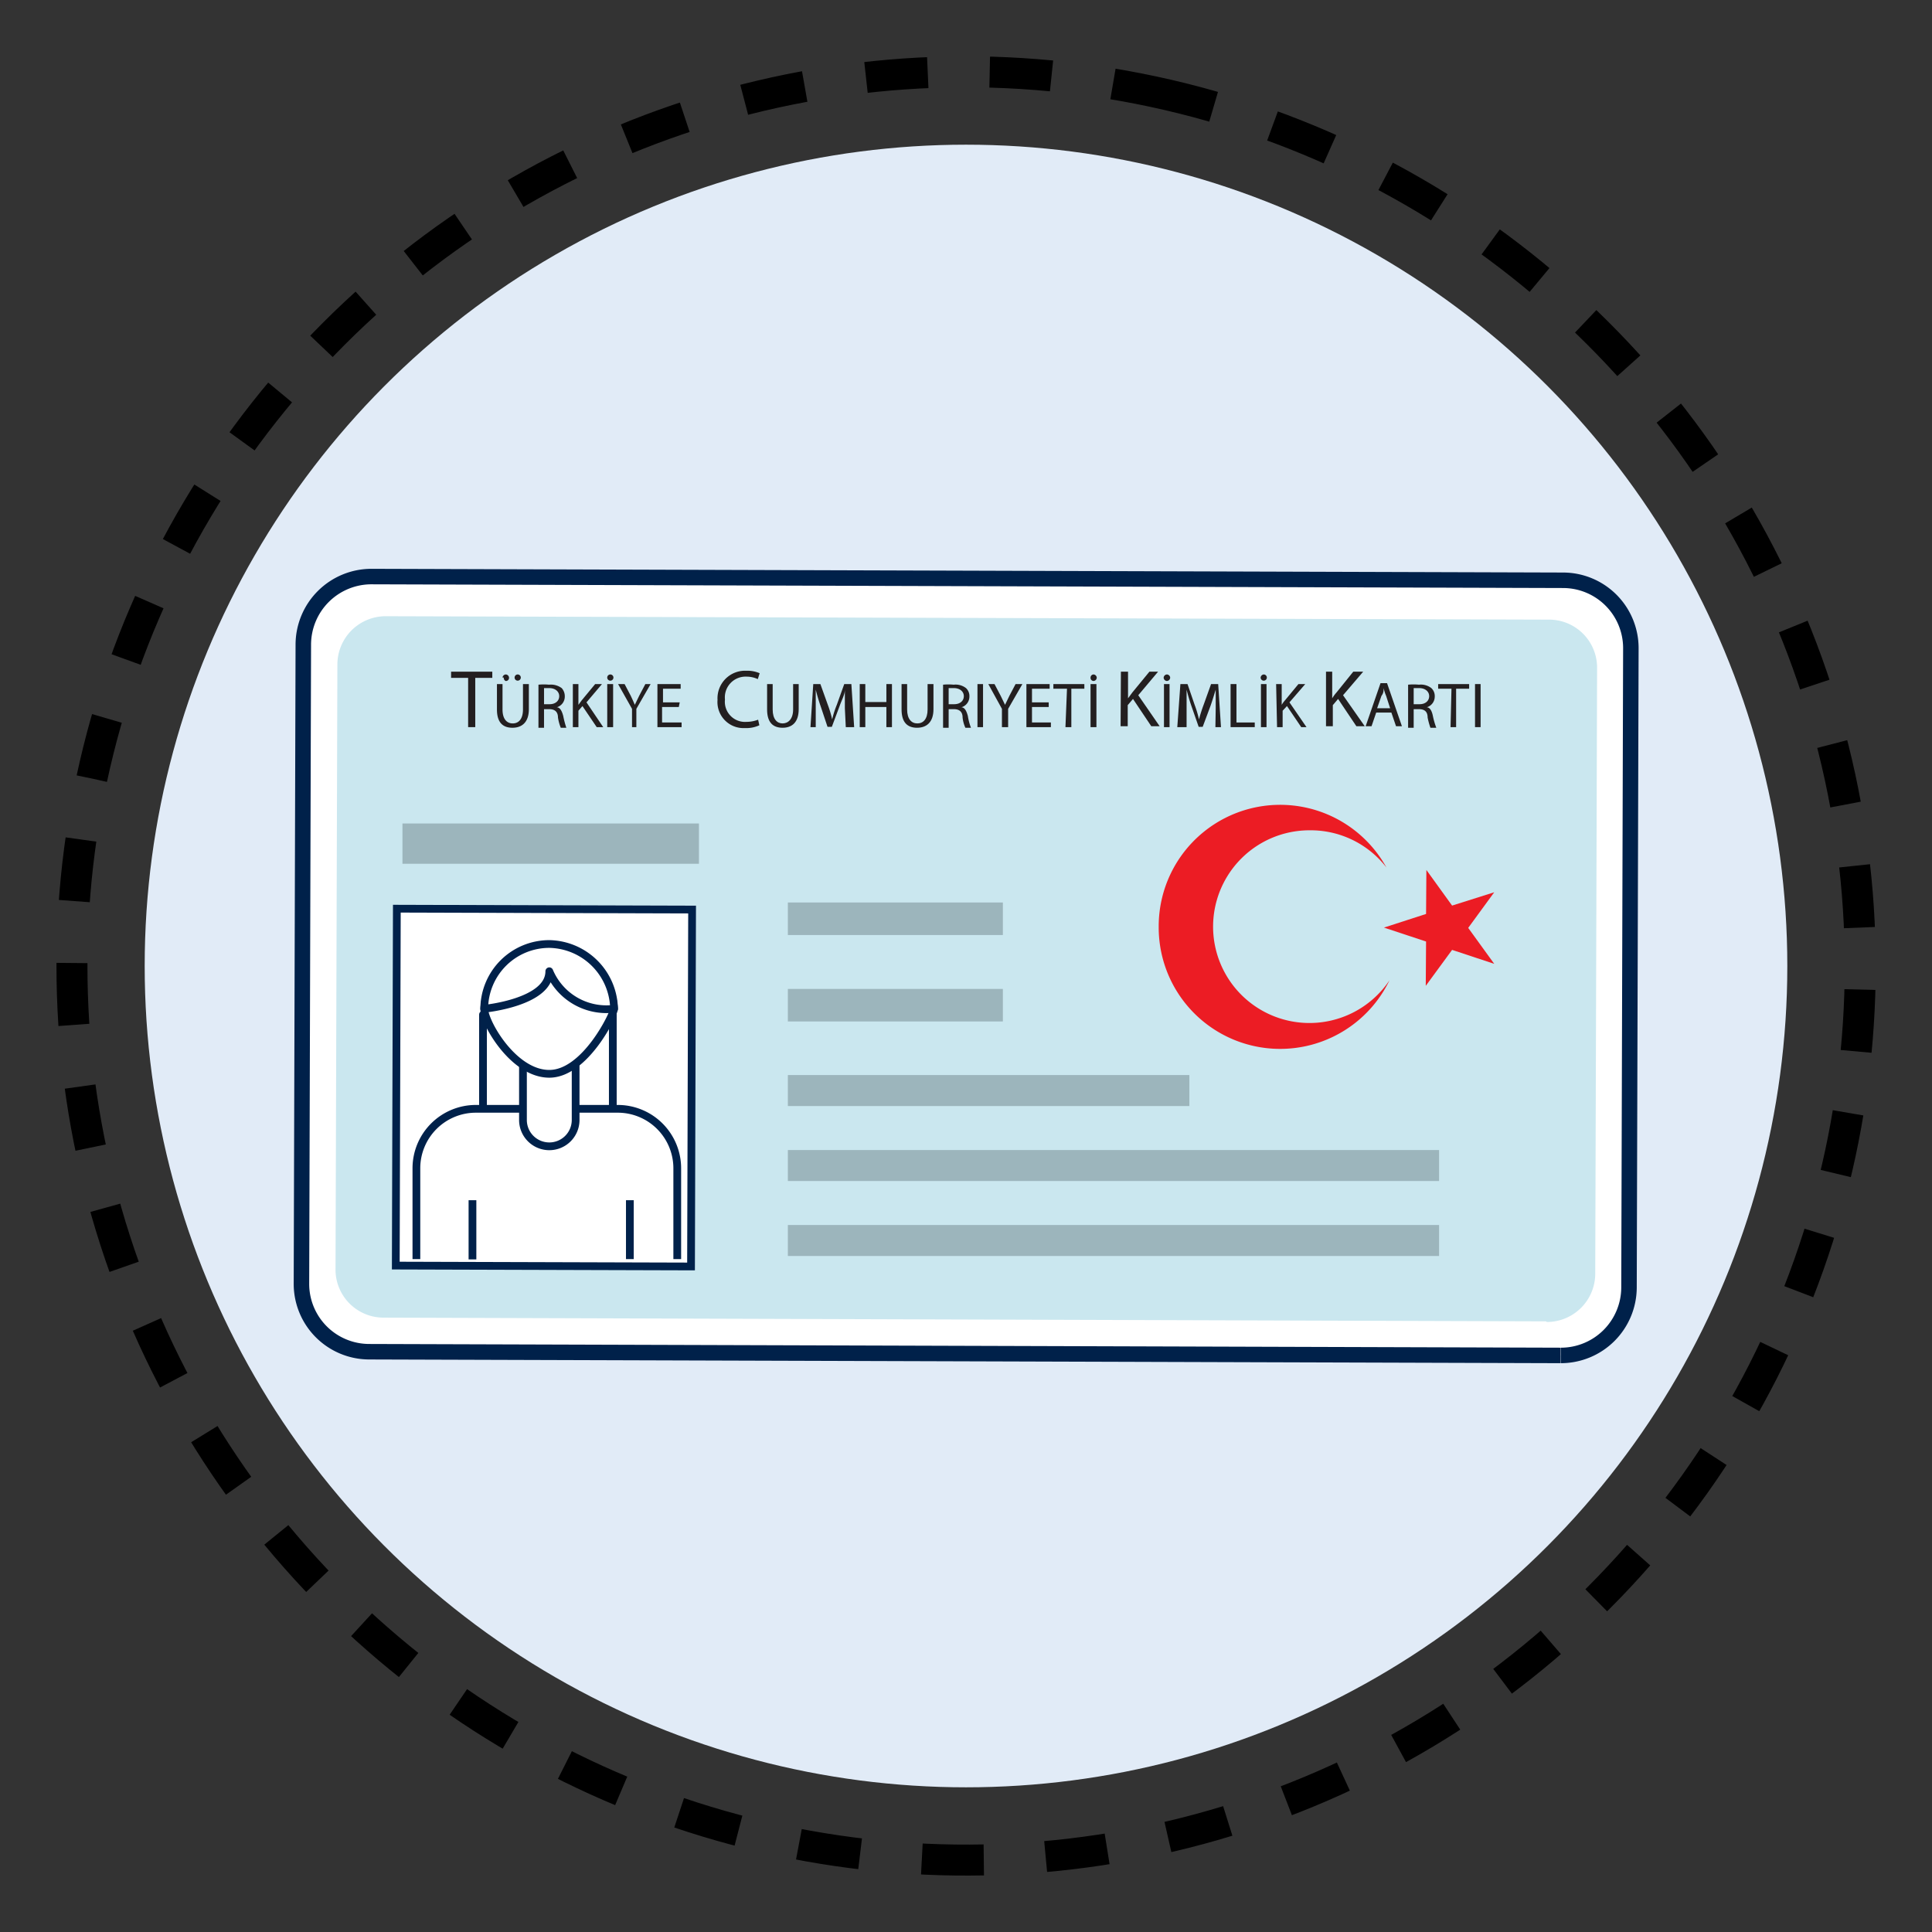 <svg id="Layer_1" data-name="Layer 1" xmlns="http://www.w3.org/2000/svg" viewBox="0 0 62.36 62.36"><rect x="0" y="0" width="62.36" height="62.36" fill="#333333" stroke="none"/><defs><style>.cls-1{fill:#e1ebf7;}.cls-2{fill:none;stroke:#000;stroke-dasharray:2;}.cls-2,.cls-3,.cls-6{stroke-miterlimit:10;}.cls-3,.cls-6,.cls-7{fill:#fff;stroke:#00214a;}.cls-3{stroke-width:0.5px;}.cls-4{fill:#cae7ef;}.cls-5{fill:#ec1c24;}.cls-6,.cls-7{stroke-width:0.25px;}.cls-7{stroke-linejoin:round;}.cls-8{fill:#231f20;}.cls-9{fill:#9cb5bc;}</style></defs><circle class="cls-1" cx="31.18" cy="31.18" r="26.51"/><circle class="cls-2" cx="31.18" cy="31.18" r="28.86" transform="translate(-5.84 55.13) rotate(-77.9)"/><path class="cls-3" d="M50.37,43.75l-38.46-.12a2.19,2.19,0,0,1-2.18-2.2L9.79,20.8A2.2,2.2,0,0,1,12,18.61l38.46.12a2.19,2.19,0,0,1,2.18,2.2l-.06,20.63a2.2,2.2,0,0,1-2.2,2.19"/><path class="cls-4" d="M49.9,42.65l-37.52-.12A1.55,1.55,0,0,1,10.83,41l.06-19.55a1.56,1.56,0,0,1,1.56-1.56L50,20a1.55,1.55,0,0,1,1.55,1.56l-.06,19.55a1.56,1.56,0,0,1-1.56,1.56"/><path class="cls-5" d="M37.4,29.92a3.92,3.92,0,0,0,7.45,1.72,3.11,3.11,0,1,1-2.58-4.84A3.09,3.09,0,0,1,44.75,28a3.92,3.92,0,0,0-7.35,1.88"/><polygon class="cls-5" points="44.67 29.94 46.03 29.5 46.04 28.08 46.87 29.23 48.23 28.8 47.39 29.95 48.23 31.11 46.87 30.66 46.02 31.82 46.03 30.39 44.67 29.94"/><rect class="cls-6" x="11.79" y="30.34" width="11.52" height="9.53" transform="translate(-17.6 52.55) rotate(-89.83)"/><rect class="cls-7" x="15.63" y="32.73" width="4.19" height="4.9" transform="matrix(1, 0, 0, 1, -0.04, 0.02)"/><path class="cls-7" d="M21.86,40.64V37.72a1.92,1.92,0,0,0-1.93-1.93H15.37a1.92,1.92,0,0,0-1.93,1.93v2.92"/><line class="cls-7" x1="15.25" y1="38.74" x2="15.25" y2="40.65"/><line class="cls-7" x1="20.33" y1="38.74" x2="20.33" y2="40.64"/><path class="cls-7" d="M17.73,37h0a.85.85,0,0,1-.85-.84V34.36a.86.86,0,0,1,.85-.85h0a.85.85,0,0,1,.85.85v1.8A.85.85,0,0,1,17.73,37Z"/><path class="cls-7" d="M15.63,32.56a2.1,2.1,0,0,1,4.19,0c0,.16-.93,2.1-2.09,2.1S15.63,33,15.63,32.56Z"/><path class="cls-7" d="M19.82,32.56a2.13,2.13,0,0,0-2.09-2.09,2.1,2.1,0,0,0-2.1,2.09s2.1-.2,2.1-1.21A2,2,0,0,0,19.82,32.56Z"/><path class="cls-8" d="M15.11,21.88h-.55v-.2h1.33v.2h-.55v1.59h-.23Z"/><path class="cls-8" d="M16.22,22.08v.82c0,.31.14.45.33.45s.33-.14.33-.45v-.82h.19v.81c0,.43-.23.6-.53.6s-.5-.16-.5-.59v-.82Zm0-.21a.11.11,0,0,1,.11-.1.11.11,0,0,1,.1.1.1.1,0,0,1-.11.11A.11.11,0,0,1,16.26,21.87Zm.39,0a.1.1,0,0,1,.2,0,.1.1,0,1,1-.2,0Z"/><path class="cls-8" d="M17.38,22.1a1.72,1.72,0,0,1,.34,0,.59.59,0,0,1,.41.11.39.39,0,0,1,.1.27.36.36,0,0,1-.26.35h0c.11,0,.17.13.21.28a2.94,2.94,0,0,0,.1.38H18.1a1.47,1.47,0,0,1-.09-.33c0-.2-.12-.27-.28-.27h-.17v.6h-.18Zm.18.63h.18c.19,0,.31-.11.31-.26s-.13-.26-.32-.26h-.17Z"/><path class="cls-8" d="M18.49,22.08h.18v.67h0l.11-.15.43-.52h.22l-.5.59.54.8h-.21l-.46-.68-.13.15v.53h-.18Z"/><path class="cls-8" d="M19.6,21.87a.1.1,0,1,1,.2,0,.1.1,0,1,1-.2,0Zm.19.21v1.39H19.6V22.08Z"/><path class="cls-8" d="M20.4,23.47v-.59l-.45-.8h.21l.2.38c.05.11.09.19.13.29h0l.14-.29.2-.38H21l-.46.8v.59Z"/><path class="cls-8" d="M21.91,22.82h-.54v.5H22v.15h-.78V22.08h.75v.15h-.57v.44h.54Z"/><path class="cls-8" d="M24.51,23.41a1,1,0,0,1-.47.09.84.84,0,0,1-.88-.91.89.89,0,0,1,.93-.94,1,1,0,0,1,.43.08l-.06.19a.87.87,0,0,0-.36-.08.67.67,0,0,0-.7.74.65.65,0,0,0,.69.72,1.07,1.07,0,0,0,.38-.07Z"/><path class="cls-8" d="M24.94,22.08v.82c0,.31.14.45.32.45s.34-.14.34-.45v-.82h.18v.81c0,.43-.22.6-.52.6s-.5-.16-.5-.59v-.82Z"/><path class="cls-8" d="M27.27,22.86c0-.2,0-.43,0-.6h0c0,.16-.1.33-.17.53l-.25.67h-.14l-.22-.66c-.07-.2-.12-.38-.16-.54h0c0,.17,0,.4,0,.61l0,.6h-.17l.09-1.39h.23l.24.67a3.48,3.48,0,0,1,.14.47h0a3.11,3.11,0,0,1,.15-.47l.24-.67h.23l.09,1.39H27.3Z"/><path class="cls-8" d="M27.93,22.08v.58h.68v-.58h.18v1.39h-.18v-.65h-.68v.65h-.18V22.08Z"/><path class="cls-8" d="M29.28,22.08v.82c0,.31.14.45.33.45s.33-.14.33-.45v-.82h.19v.81c0,.43-.23.6-.53.6s-.5-.16-.5-.59v-.82Z"/><path class="cls-8" d="M30.44,22.1a1.72,1.72,0,0,1,.34,0,.55.55,0,0,1,.4.11.35.35,0,0,1,.11.27.36.36,0,0,1-.26.35h0c.11,0,.17.13.21.28a1.85,1.85,0,0,0,.1.38h-.18a1.06,1.06,0,0,1-.09-.33c0-.2-.12-.27-.28-.27h-.17v.6h-.18Zm.18.63h.18c.19,0,.31-.11.31-.26s-.13-.26-.32-.26h-.17Z"/><path class="cls-8" d="M31.73,22.08v1.39h-.18V22.08Z"/><path class="cls-8" d="M32.34,23.47v-.59l-.44-.8h.2l.2.38.14.29h0l.14-.29.2-.38H33l-.46.8v.59Z"/><path class="cls-8" d="M33.85,22.82h-.54v.5h.61v.15h-.79V22.08h.75v.15h-.57v.44h.54Z"/><path class="cls-8" d="M34.44,22.23H34v-.15h1v.15h-.42v1.24h-.19Z"/><path class="cls-8" d="M35.2,21.87a.1.1,0,0,1,.1-.1.11.11,0,0,1,.1.1.11.11,0,0,1-.1.11A.1.1,0,0,1,35.2,21.87Zm.19.21v1.39H35.2V22.08Z"/><path class="cls-8" d="M36.18,21.68h.23v.86h0l.14-.19.55-.67h.28l-.64.76.69,1h-.27l-.59-.88-.17.2v.68h-.23Z"/><path class="cls-8" d="M37.56,21.87a.11.11,0,0,1,.11-.1.11.11,0,0,1,.1.1.11.11,0,0,1-.11.11A.11.11,0,0,1,37.56,21.87Zm.19.21v1.39h-.18V22.08Z"/><path class="cls-8" d="M39.24,22.86c0-.2,0-.43,0-.6h0c-.05.16-.1.33-.17.53l-.25.67h-.13l-.23-.66c-.07-.2-.12-.38-.16-.54h0c0,.17,0,.4,0,.61l0,.6H38l.1-1.39h.23l.23.67a3.48,3.48,0,0,1,.14.47h0a4.92,4.92,0,0,1,.15-.47l.24-.67h.23l.09,1.39h-.18Z"/><path class="cls-8" d="M39.72,22.08h.19v1.24h.59v.15h-.78Z"/><path class="cls-8" d="M40.69,21.87a.11.11,0,0,1,.1-.1.1.1,0,0,1,.1.1.1.1,0,1,1-.2,0Zm.19.21v1.39H40.7V22.08Z"/><path class="cls-8" d="M41.19,22.08h.18v.67h0a1,1,0,0,1,.11-.15l.43-.52h.22l-.51.59.55.8H42l-.46-.68-.14.15v.53h-.18Z"/><path class="cls-8" d="M42.8,21.68H43v.86h0a1.33,1.33,0,0,1,.14-.19l.54-.67H44l-.65.76.7,1h-.27l-.59-.88-.17.2v.68H42.8Z"/><path class="cls-8" d="M44.42,23l-.15.44h-.19l.48-1.39h.21l.48,1.39h-.19L44.91,23Zm.45-.14-.13-.4a1.44,1.44,0,0,1-.08-.25h0c0,.08,0,.16-.07.25l-.14.4Z"/><path class="cls-8" d="M45.45,22.1a1.83,1.83,0,0,1,.35,0,.55.55,0,0,1,.4.11.35.35,0,0,1,.11.27.36.36,0,0,1-.26.35h0c.11,0,.17.13.2.28a2.46,2.46,0,0,0,.11.38h-.19a2.4,2.4,0,0,1-.09-.33c0-.2-.11-.27-.28-.27h-.17v.6h-.18Zm.18.63h.19c.19,0,.31-.11.31-.26s-.13-.26-.32-.26h-.18Z"/><path class="cls-8" d="M46.85,22.23h-.43v-.15h1v.15H47v1.24h-.18Z"/><path class="cls-8" d="M47.79,22.08v1.39h-.18V22.08Z"/><rect class="cls-9" x="25.43" y="29.13" width="6.94" height="1.05"/><rect class="cls-9" x="12.99" y="26.58" width="9.57" height="1.3"/><rect class="cls-9" x="25.43" y="31.92" width="6.94" height="1.05"/><rect class="cls-9" x="25.43" y="34.7" width="12.96" height="1"/><rect class="cls-9" x="25.43" y="37.12" width="21.02" height="1"/><rect class="cls-9" x="25.43" y="39.54" width="21.02" height="1"/></svg>